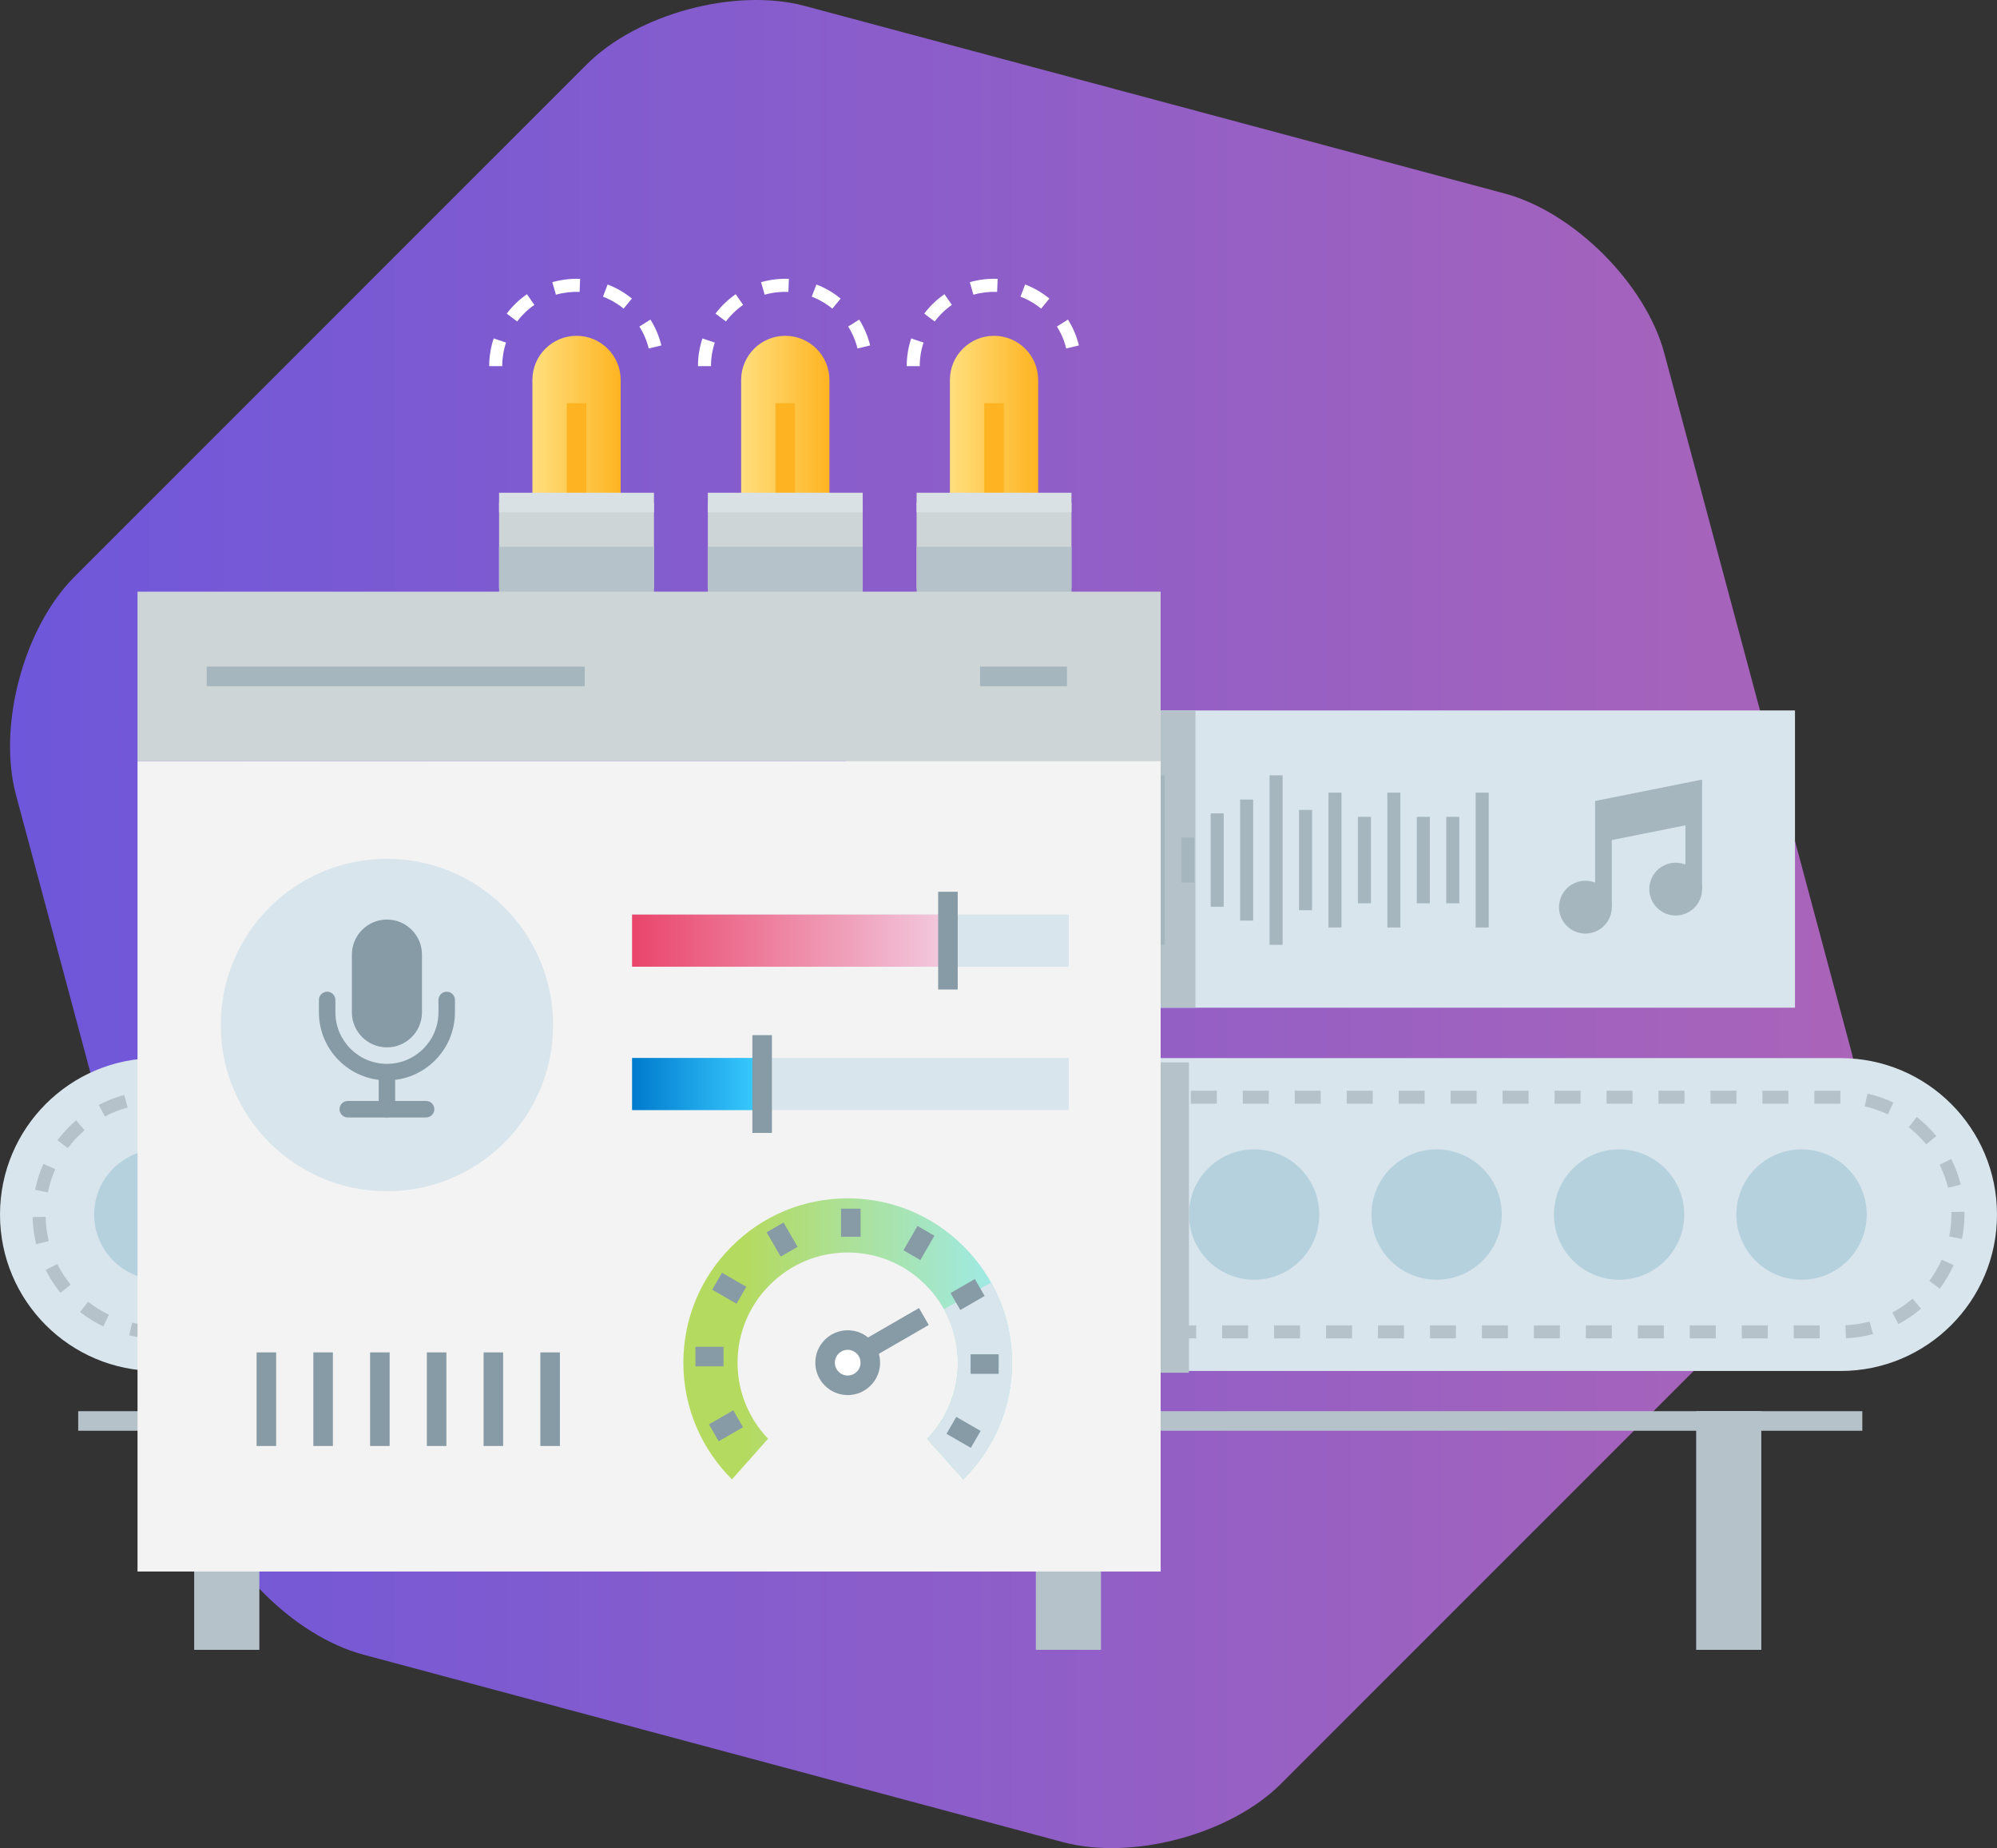 <?xml version="1.0" encoding="utf-8"?>
<!-- Generator: Adobe Illustrator 16.0.0, SVG Export Plug-In . SVG Version: 6.00 Build 0)  -->
<!DOCTYPE svg PUBLIC "-//W3C//DTD SVG 1.1//EN" "http://www.w3.org/Graphics/SVG/1.1/DTD/svg11.dtd">
<svg version="1.1" id="Layer_4" xmlns="http://www.w3.org/2000/svg" xmlns:xlink="http://www.w3.org/1999/xlink" x="0px" y="0px"
	 width="306.442px" height="283.535px" viewBox="0 0 306.442 283.535" enable-background="new 0 0 306.442 283.535"
	 xml:space="preserve">
<rect x="0" y="0" width="306.442" height="283.535" fill="#333333" stroke="none"/>
<g>
	<linearGradient id="SVGID_1_" gradientUnits="userSpaceOnUse" x1="1.54" y1="141.768" x2="285.076" y2="141.768">
		<stop  offset="0" style="stop-color:#6E57DA"/>
		<stop  offset="1" style="stop-color:#AA64B9"/>
	</linearGradient>
	<path fill="url(#SVGID_1_)" d="M196.58,273.656c-7.778,7.778-22.835,11.813-33.46,8.966L55.725,253.847
		c-10.625-2.848-21.648-13.87-24.495-24.495L2.454,121.957c-2.847-10.625,1.188-25.683,8.966-33.461L90.038,9.879
		c7.778-7.778,22.835-11.813,33.46-8.966l107.394,28.775c10.625,2.848,21.648,13.87,24.495,24.495l28.777,107.395
		c2.847,10.625-1.188,25.683-8.966,33.461L196.58,273.656z"/>
	<g>
		<g>
			<path fill="#D8E5ED" d="M306.442,186.336c0,13.256-10.745,24-24,24H24c-13.255,0-24-10.744-24-24l0,0c0-13.254,10.745-24,24-24
				h258.442C295.697,162.336,306.442,173.082,306.442,186.336L306.442,186.336z"/>
			<g>
				<path fill="#B6C2C9" d="M279.234,205.336h-3.987v-2h3.987V205.336z M271.26,205.336h-3.987v-2h3.987V205.336z M263.287,205.336
					H259.3v-2h3.987V205.336z M255.313,205.336h-3.987v-2h3.987V205.336z M247.339,205.336h-3.987v-2h3.987V205.336z
					 M239.365,205.336h-3.987v-2h3.987V205.336z M231.392,205.336h-3.987v-2h3.987V205.336z M223.418,205.336h-3.987v-2h3.987
					V205.336z M215.444,205.336h-3.987v-2h3.987V205.336z M207.471,205.336h-3.987v-2h3.987V205.336z M199.497,205.336h-3.987v-2
					h3.987V205.336z M191.523,205.336h-3.987v-2h3.987V205.336z M183.549,205.336h-3.987v-2h3.987V205.336z M175.576,205.336h-3.987
					v-2h3.987V205.336z M167.602,205.336h-3.987v-2h3.987V205.336z M159.628,205.336h-3.987v-2h3.987V205.336z M151.655,205.336
					h-3.987v-2h3.987V205.336z M143.681,205.336h-3.987v-2h3.987V205.336z M135.707,205.336h-3.987v-2h3.987V205.336z
					 M127.733,205.336h-3.987v-2h3.987V205.336z M119.76,205.336h-3.987v-2h3.987V205.336z M111.786,205.336h-3.987v-2h3.987
					V205.336z M103.812,205.336h-3.987v-2h3.987V205.336z M95.838,205.336h-3.987v-2h3.987V205.336z M87.865,205.336h-3.987v-2
					h3.987V205.336z M79.891,205.336h-3.987v-2h3.987V205.336z M71.917,205.336H67.93v-2h3.987V205.336z M63.943,205.336h-3.987v-2
					h3.987V205.336z M55.97,205.336h-3.987v-2h3.987V205.336z M47.996,205.336h-3.987v-2h3.987V205.336z M40.022,205.336h-3.987v-2
					h3.987V205.336z M32.048,205.336h-3.987v-2h3.987V205.336z M24.075,205.336H24c-1.406,0-2.81-0.155-4.172-0.462l0.438-1.951
					c1.219,0.274,2.475,0.413,3.733,0.413L24.075,205.336z M283.263,205.317l-0.085-1.998c1.256-0.054,2.504-0.246,3.711-0.573
					l0.523,1.93C286.063,205.042,284.667,205.258,283.263,205.317z M15.857,203.502c-1.264-0.602-2.464-1.347-3.569-2.214
					l1.235-1.572c0.988,0.775,2.062,1.441,3.193,1.979L15.857,203.502z M291.318,203.132l-0.937-1.768
					c1.104-0.585,2.149-1.297,3.104-2.115l1.301,1.52C293.72,201.683,292.553,202.478,291.318,203.132z M9.291,198.352
					c-0.889-1.086-1.657-2.271-2.285-3.521l1.788-0.896c0.561,1.119,1.249,2.179,2.044,3.15L9.291,198.352z M297.657,197.707
					l-1.601-1.199c0.753-1.006,1.396-2.095,1.908-3.237l1.825,0.818C299.216,195.366,298.499,196.584,297.657,197.707z
					 M5.552,190.89c-0.335-1.356-0.52-2.757-0.548-4.162l2-0.041c0.025,1.258,0.19,2.511,0.489,3.725L5.552,190.89z M301.07,190.087
					l-1.961-0.395c0.221-1.097,0.333-2.227,0.333-3.356l-0.003-0.388l2-0.043c0.003,0.144,0.004,0.288,0.004,0.435
					C301.442,187.599,301.317,188.86,301.07,190.087z M7.34,182.945l-1.96-0.398c0.279-1.373,0.713-2.719,1.29-3.998l1.823,0.822
					C7.977,180.515,7.589,181.718,7.34,182.945z M298.941,182.228c-0.303-1.214-0.743-2.398-1.308-3.52l1.786-0.9
					c0.632,1.254,1.124,2.579,1.462,3.938L298.941,182.228z M10.408,176.138l-1.599-1.201c0.842-1.119,1.809-2.148,2.876-3.058
					l1.298,1.521C12.028,174.215,11.162,175.136,10.408,176.138z M295.582,175.562c-0.798-0.971-1.703-1.854-2.691-2.626
					l1.232-1.576c1.102,0.862,2.112,1.849,3.003,2.932L295.582,175.562z M16.092,171.289l-0.935-1.768
					c1.243-0.657,2.559-1.174,3.91-1.537l0.519,1.932C18.379,170.24,17.203,170.702,16.092,171.289z M289.694,170.961
					c-1.134-0.537-2.329-0.947-3.553-1.221l0.436-1.951c1.368,0.305,2.705,0.764,3.973,1.363L289.694,170.961z M23.299,169.351
					l-0.079-1.998c0.257-0.011,0.516-0.016,0.776-0.017h3.25v2H24C23.768,169.337,23.533,169.342,23.299,169.351z M282.405,169.336
					h-3.987v-2h3.987V169.336z M274.431,169.336h-3.987v-2h3.987V169.336z M266.458,169.336h-3.987v-2h3.987V169.336z
					 M258.484,169.336h-3.987v-2h3.987V169.336z M250.51,169.336h-3.987v-2h3.987V169.336z M242.536,169.336h-3.987v-2h3.987
					V169.336z M234.562,169.336h-3.987v-2h3.987V169.336z M226.589,169.336h-3.987v-2h3.987V169.336z M218.615,169.336h-3.987v-2
					h3.987V169.336z M210.642,169.336h-3.987v-2h3.987V169.336z M202.667,169.336h-3.987v-2h3.987V169.336z M194.694,169.336h-3.987
					v-2h3.987V169.336z M186.72,169.336h-3.987v-2h3.987V169.336z M178.747,169.336h-3.987v-2h3.987V169.336z M170.773,169.336
					h-3.987v-2h3.987V169.336z M162.799,169.336h-3.987v-2h3.987V169.336z M154.825,169.336h-3.987v-2h3.987V169.336z
					 M146.852,169.336h-3.987v-2h3.987V169.336z M138.878,169.336h-3.987v-2h3.987V169.336z M130.904,169.336h-3.987v-2h3.987
					V169.336z M122.93,169.336h-3.987v-2h3.987V169.336z M114.957,169.336h-3.987v-2h3.987V169.336z M106.983,169.336h-3.987v-2
					h3.987V169.336z M99.009,169.336h-3.987v-2h3.987V169.336z M91.036,169.336h-3.987v-2h3.987V169.336z M83.062,169.336h-3.987v-2
					h3.987V169.336z M75.088,169.336h-3.987v-2h3.987V169.336z M67.114,169.336h-3.987v-2h3.987V169.336z M59.141,169.336h-3.987v-2
					h3.987V169.336z M51.167,169.336H47.18v-2h3.987V169.336z M43.193,169.336h-3.987v-2h3.987V169.336z M35.22,169.336h-3.987v-2
					h3.987V169.336z"/>
			</g>
		</g>
		<g>
			<circle fill="#B5D1DE" cx="24.451" cy="186.336" r="10"/>
			<circle fill="#B5D1DE" cx="52.451" cy="186.336" r="10"/>
			<circle fill="#B5D1DE" cx="80.451" cy="186.336" r="10"/>
			<path fill="#B5D1DE" d="M118.451,186.336c0,5.524-4.477,10-10,10s-15.455-40.525-10-10c0.971,5.437,4.477-10,10-10
				S118.451,180.813,118.451,186.336z"/>
			<circle fill="#B5D1DE" cx="136.451" cy="186.336" r="10"/>
			<circle fill="#B5D1DE" cx="164.451" cy="186.336" r="10"/>
			<circle fill="#B5D1DE" cx="192.451" cy="186.336" r="10"/>
			<circle fill="#B5D1DE" cx="220.451" cy="186.336" r="10"/>
			<circle fill="#B5D1DE" cx="248.451" cy="186.336" r="10"/>
			<circle fill="#B5D1DE" cx="276.451" cy="186.336" r="10"/>
		</g>
	</g>
	<g>
		<g>
			<rect x="128.823" y="162.996" fill="#B6C2C9" width="53.62" height="47.607"/>
		</g>
	</g>
	<g>
		<g>
			<path fill="#B6C2C9" d="M12,218.004h273.775H12z"/>
			<rect x="12" y="216.504" fill="#B6C2C9" width="273.775" height="3"/>
		</g>
		<g>
			<rect x="160.451" y="218.004" fill="#B6C2C9" width="7" height="33.613"/>
			<path fill="#B6C2C9" d="M168.951,253.117h-10v-36.613h10V253.117z M161.951,250.117h4v-30.613h-4V250.117z"/>
		</g>
		<g>
			<rect x="261.776" y="218.004" fill="#B6C2C9" width="7" height="33.613"/>
			<path fill="#B6C2C9" d="M270.276,253.117h-10v-36.613h10V253.117z M263.276,250.117h4v-30.613h-4V250.117z"/>
		</g>
		<g>
			<rect x="31.297" y="218.004" fill="#B6C2C9" width="7" height="33.613"/>
			<path fill="#B6C2C9" d="M39.797,253.117h-10v-36.613h10V253.117z M32.797,250.117h4v-30.613h-4V250.117z"/>
		</g>
	</g>
	<g>
		<g>
			<g>
				<rect x="133.823" y="108.996" fill="#D8E5ED" width="141.62" height="45.607"/>
			</g>
		</g>
		<g>
			<g>
				<rect x="129.823" y="108.996" fill="#B6C2C9" width="53.62" height="45.607"/>
			</g>
		</g>
		<g>
			<g>
				<polygon fill="#A5B6BE" points="247.331,139.177 244.773,139.177 244.773,122.886 261.188,119.603 261.188,136.405 
					258.629,136.405 258.629,122.724 247.331,124.982 				"/>
			</g>
			<g>
				<polygon fill="#A5B6BE" points="246.586,129.026 246.085,124.812 259.942,122.041 260.444,126.255 				"/>
			</g>
			<g>
				<circle fill="#A5B6BE" cx="243.28" cy="139.177" r="2.771"/>
				<path fill="#A5B6BE" d="M243.28,143.228c-2.233,0-4.05-1.816-4.05-4.051c0-2.233,1.817-4.05,4.05-4.05s4.05,1.816,4.05,4.05
					C247.331,141.411,245.514,143.228,243.28,143.228z M243.28,137.686c-0.823,0-1.493,0.669-1.493,1.491
					c0,0.823,0.67,1.493,1.493,1.493s1.493-0.67,1.493-1.493C244.773,138.354,244.103,137.686,243.28,137.686z"/>
			</g>
			<g>
				<circle fill="#A5B6BE" cx="257.137" cy="136.405" r="2.771"/>
				<path fill="#A5B6BE" d="M257.137,140.456c-2.233,0-4.05-1.817-4.05-4.051c0-2.232,1.817-4.05,4.05-4.05s4.051,1.817,4.051,4.05
					C261.188,138.639,259.371,140.456,257.137,140.456z M257.137,134.914c-0.822,0-1.492,0.669-1.492,1.491
					c0,0.823,0.67,1.493,1.492,1.493c0.823,0,1.492-0.67,1.492-1.493C258.629,135.583,257.96,134.914,257.137,134.914z"/>
			</g>
		</g>
		<g>
			<g>
				<rect x="181.263" y="128.504" fill="#A5B6BE" width="2" height="6.895"/>
			</g>
			<g>
				<rect x="145.117" y="124.257" fill="#A5B6BE" width="2" height="15.389"/>
			</g>
			<g>
				<rect x="149.635" y="126.912" fill="#A5B6BE" width="2" height="10.078"/>
			</g>
			<g>
				<rect x="154.153" y="129.564" fill="#A5B6BE" width="2" height="4.773"/>
			</g>
			<g>
				<rect x="158.671" y="126.381" fill="#A5B6BE" width="2" height="11.141"/>
			</g>
			<g>
				<rect x="163.189" y="118.951" fill="#A5B6BE" width="2" height="26"/>
			</g>
			<g>
				<rect x="167.708" y="123.197" fill="#A5B6BE" width="2" height="17.508"/>
			</g>
			<g>
				<rect x="172.227" y="121.605" fill="#A5B6BE" width="2" height="20.691"/>
			</g>
			<g>
				<rect x="176.744" y="118.951" fill="#A5B6BE" width="2" height="26"/>
			</g>
			<g>
				<rect x="185.781" y="124.789" fill="#A5B6BE" width="2" height="14.324"/>
			</g>
			<g>
				<rect x="190.299" y="122.665" fill="#A5B6BE" width="2" height="18.572"/>
			</g>
			<g>
				<rect x="194.817" y="118.951" fill="#A5B6BE" width="2" height="26"/>
			</g>
			<g>
				<rect x="199.336" y="124.259" fill="#A5B6BE" width="2" height="15.386"/>
			</g>
			<g>
				<rect x="203.854" y="121.605" fill="#A5B6BE" width="2" height="20.691"/>
			</g>
			<g>
				<rect x="208.373" y="125.32" fill="#A5B6BE" width="2" height="13.262"/>
			</g>
			<g>
				<rect x="212.891" y="121.606" fill="#A5B6BE" width="2" height="20.69"/>
			</g>
			<g>
				<rect x="217.409" y="125.32" fill="#A5B6BE" width="2" height="13.262"/>
			</g>
			<g>
				<rect x="221.928" y="125.32" fill="#A5B6BE" width="2" height="13.262"/>
			</g>
			<g>
				<rect x="226.445" y="121.605" fill="#A5B6BE" width="2" height="20.691"/>
			</g>
		</g>
	</g>
	<g>
		<g>
			<linearGradient id="SVGID_2_" gradientUnits="userSpaceOnUse" x1="81.696" y1="67.51" x2="95.241" y2="67.51">
				<stop  offset="0" style="stop-color:#FFDF7D"/>
				<stop  offset="1" style="stop-color:#FEB422"/>
			</linearGradient>
			<path fill="url(#SVGID_2_)" d="M95.241,83.498V58.293c0-3.74-3.032-6.772-6.772-6.772l0,0c-3.74,0-6.772,3.032-6.772,6.772
				v25.205H95.241z"/>
			<rect x="76.584" y="77.097" fill="#CDD5D7" width="23.769" height="13.175"/>
			<g>
				<rect x="86.968" y="61.854" fill="#FEB422" width="3" height="14.468"/>
			</g>
			<g>
				<path fill="#FFFFFF" d="M77.068,56.171h-2c0-1.453,0.231-2.882,0.688-4.248l1.896,0.635
					C77.265,53.718,77.068,54.934,77.068,56.171z M99.545,53.466c-0.29-1.193-0.77-2.326-1.428-3.369l1.691-1.066
					c0.774,1.226,1.339,2.56,1.68,3.963L99.545,53.466z M79.356,49.317l-1.598-1.203c0.87-1.154,1.914-2.156,3.104-2.978
					l1.137,1.645C80.986,47.481,80.097,48.335,79.356,49.317z M95.693,47.352c-0.952-0.782-2.017-1.4-3.165-1.837l0.712-1.869
					c1.35,0.514,2.603,1.241,3.723,2.161L95.693,47.352z M85.306,45.215l-0.554-1.922c1.381-0.397,2.841-0.57,4.27-0.511
					l-0.08,1.998C87.723,44.736,86.481,44.877,85.306,45.215z"/>
			</g>
			<linearGradient id="SVGID_3_" gradientUnits="userSpaceOnUse" x1="113.729" y1="67.51" x2="127.275" y2="67.51">
				<stop  offset="0" style="stop-color:#FFDF7D"/>
				<stop  offset="1" style="stop-color:#FEB422"/>
			</linearGradient>
			<path fill="url(#SVGID_3_)" d="M127.275,83.498V58.293c0-3.74-3.032-6.772-6.772-6.772l0,0c-3.741,0-6.774,3.032-6.774,6.772
				v25.205H127.275z"/>
			<rect x="108.619" y="77.097" fill="#CDD5D7" width="23.767" height="13.175"/>
			<g>
				<rect x="119.003" y="61.854" fill="#FEB422" width="3" height="14.468"/>
			</g>
			<g>
				<path fill="#FFFFFF" d="M109.103,56.171h-2c0-1.454,0.231-2.883,0.688-4.248l1.896,0.635
					C109.299,53.717,109.103,54.933,109.103,56.171z M131.58,53.466c-0.29-1.193-0.77-2.326-1.428-3.369l1.691-1.066
					c0.774,1.226,1.339,2.56,1.68,3.963L131.58,53.466z M111.391,49.317l-1.598-1.203c0.87-1.154,1.914-2.156,3.104-2.979
					l1.137,1.646C113.021,47.481,112.131,48.335,111.391,49.317z M127.728,47.353c-0.955-0.783-2.02-1.401-3.166-1.838l0.712-1.869
					c1.348,0.514,2.6,1.24,3.722,2.16L127.728,47.353z M117.341,45.215l-0.554-1.922c1.382-0.398,2.841-0.573,4.27-0.511
					l-0.08,1.998C119.755,44.734,118.517,44.876,117.341,45.215z"/>
			</g>
			<linearGradient id="SVGID_4_" gradientUnits="userSpaceOnUse" x1="145.764" y1="67.51" x2="159.31" y2="67.51">
				<stop  offset="0" style="stop-color:#FFDF7D"/>
				<stop  offset="1" style="stop-color:#FEB422"/>
			</linearGradient>
			<path fill="url(#SVGID_4_)" d="M159.31,83.498V58.293c0-3.74-3.034-6.772-6.774-6.772l0,0c-3.74,0-6.772,3.032-6.772,6.772
				v25.205H159.31z"/>
			<rect x="140.653" y="77.097" fill="#CDD5D7" width="23.767" height="13.175"/>
			<rect x="76.584" y="83.886" fill="#B6C2C9" width="23.769" height="7.043"/>
			<rect x="108.619" y="83.886" fill="#B6C2C9" width="23.767" height="7.043"/>
			<rect x="140.653" y="83.886" fill="#B6C2C9" width="23.767" height="7.043"/>
			<g>
				<rect x="151.036" y="61.854" fill="#FEB422" width="3" height="14.468"/>
			</g>
			<g>
				<path fill="#FFFFFF" d="M141.136,56.171h-2c0-1.453,0.231-2.882,0.688-4.248l1.896,0.635
					C141.333,53.718,141.136,54.934,141.136,56.171z M163.614,53.466c-0.291-1.194-0.771-2.327-1.428-3.369l1.691-1.066
					c0.773,1.225,1.338,2.558,1.68,3.963L163.614,53.466z M143.424,49.317l-1.598-1.203c0.87-1.154,1.914-2.156,3.104-2.978
					l1.137,1.645C145.054,47.481,144.165,48.335,143.424,49.317z M159.76,47.351c-0.952-0.782-2.017-1.4-3.165-1.837l0.712-1.869
					c1.35,0.514,2.603,1.241,3.723,2.161L159.76,47.351z M149.374,45.215l-0.554-1.922c1.38-0.398,2.833-0.573,4.27-0.511
					l-0.08,1.998C151.789,44.737,150.549,44.877,149.374,45.215z"/>
			</g>
			<g>
				<rect x="76.584" y="75.597" fill="#D9E1E4" width="23.769" height="3"/>
			</g>
			<g>
				<rect x="108.619" y="75.597" fill="#D9E1E4" width="23.767" height="3"/>
			</g>
			<g>
				<rect x="140.653" y="75.597" fill="#D9E1E4" width="23.767" height="3"/>
			</g>
		</g>
		<rect x="21.104" y="90.771" fill="#CDD5D7" width="157" height="26"/>
		<rect x="21.104" y="116.771" fill="#F3F3F3" width="157" height="124.33"/>
		<g>
			<path fill="#FFFFFF" d="M31.723,103.771h58H31.723z"/>
			<rect x="31.723" y="102.271" fill="#A5B6BE" width="58" height="3"/>
		</g>
		<g>
			<path fill="#FFFFFF" d="M163.723,103.771h-13.334H163.723z"/>
			<rect x="150.389" y="102.271" fill="#A5B6BE" width="13.334" height="3"/>
		</g>
	</g>
	<g>
		<linearGradient id="SVGID_5_" gradientUnits="userSpaceOnUse" x1="104.864" y1="205.407" x2="155.297" y2="205.407">
			<stop  offset="0.185" style="stop-color:#B5DA60"/>
			<stop  offset="1" style="stop-color:#9DEBEF"/>
		</linearGradient>
		<path fill="url(#SVGID_5_)" d="M112.326,226.959l4.379-4.923l1.16-1.305c-2.901-3.034-4.688-7.144-4.687-11.665
			c0-4.494,1.749-8.73,4.934-11.925c3.197-3.212,7.445-4.98,11.959-4.98c4.511-0.001,8.753,1.754,11.949,4.956
			c3.198,3.191,4.958,7.437,4.962,11.942c0.002,4.388-1.668,8.519-4.711,11.685l1.148,1.292l4.386,4.93
			c0.043-0.043,0.09-0.084,0.134-0.128c4.75-4.765,7.358-11.078,7.357-17.78c-0.004-6.72-2.631-13.056-7.4-17.816
			c-4.771-4.776-11.097-7.394-17.828-7.393c-6.736,0.002-13.073,2.638-17.844,7.431c-4.749,4.767-7.361,11.081-7.361,17.789
			C104.862,216.058,107.719,222.39,112.326,226.959z"/>
		<path fill="#D8E5ED" d="M142.272,220.744l1.148,1.292l4.386,4.93c0.044-0.044,0.091-0.084,0.134-0.128
			c4.75-4.765,7.358-11.078,7.357-17.78c-0.004-4.366-1.121-8.568-3.207-12.284l-5.046,2.852l-2.19,1.238
			c1.386,2.48,2.126,5.283,2.128,8.196C146.986,213.447,145.315,217.578,142.272,220.744z"/>
		<g>
			<g>
				<path fill="#FFFFFF" stroke="#282D33" stroke-width="4" d="M149.138,228.129L149.138,228.129z"/>
			</g>
		</g>
		<g>
			<g>
				<path fill="#FFFFFF" d="M130.558,185.434v4.31V185.434z"/>
				<rect x="129.058" y="185.434" fill="#879BA6" width="3" height="4.31"/>
			</g>
			<g>
				<path fill="#FFFFFF" d="M118.847,188.264l2.153,3.733L118.847,188.264z"/>
				
					<rect x="117.769" y="188.631" transform="matrix(0.5 0.866 -0.866 0.5 224.706 -8.746)" fill="#879BA6" width="4.31" height="3"/>
			</g>
			<g>
				<path fill="#FFFFFF" d="M110.122,196.57l3.731,2.152L110.122,196.57z"/>
				
					<rect x="109.834" y="196.147" transform="matrix(0.866 0.5 -0.5 0.866 113.748 -29.515)" fill="#879BA6" width="4.307" height="2.999"/>
			</g>
			<g>
				<path fill="#FFFFFF" d="M106.717,208.127h4.308H106.717z"/>
				<rect x="106.717" y="206.627" fill="#879BA6" width="4.308" height="3"/>
			</g>
			<g>
				<path fill="#FFFFFF" d="M109.546,219.834l3.733-2.154L109.546,219.834z"/>
				
					<rect x="109.913" y="216.602" transform="matrix(0.5 0.866 -0.866 0.5 245.141 12.883)" fill="#879BA6" width="3" height="4.31"/>
			</g>
			<g>
				<path fill="#FFFFFF" d="M149.845,220.829l-3.733-2.153L149.845,220.829z"/>
				
					<rect x="145.823" y="218.252" transform="matrix(0.866 0.5 -0.5 0.866 129.587 -44.54)" fill="#879BA6" width="4.31" height="3.001"/>
			</g>
			<g>
				<path fill="#FFFFFF" d="M153.248,209.273h-4.308H153.248z"/>
				<rect x="148.94" y="207.773" fill="#879BA6" width="4.308" height="3"/>
			</g>
			<g>
				<path fill="#FFFFFF" d="M150.418,197.562l-3.73,2.156L150.418,197.562z"/>
				
					<rect x="147.053" y="196.486" transform="matrix(0.5 0.866 -0.866 0.5 246.224 -29.364)" fill="#879BA6" width="3" height="4.309"/>
			</g>
			<g>
				<path fill="#FFFFFF" d="M141.78,201.99l-8.524,4.923L141.78,201.99z"/>
				
					<rect x="136.018" y="199.53" transform="matrix(0.5 0.866 -0.866 0.5 245.804 -16.876)" fill="#879BA6" width="3" height="9.844"/>
			</g>
			<g>
				<path fill="#FFFFFF" d="M142.113,188.835l-2.154,3.734L142.113,188.835z"/>
				
					<rect x="139.536" y="188.547" transform="matrix(0.866 0.5 -0.5 0.866 114.225 -44.966)" fill="#879BA6" width="3" height="4.311"/>
			</g>
		</g>
		<g>
			<path fill="#FFFFFF" d="M132.539,211.507c-0.658,0.661-1.53,1.024-2.458,1.025c-1.914,0.001-3.47-1.555-3.47-3.471
				c0-0.922,0.359-1.794,1.014-2.446c0.655-0.663,1.528-1.024,2.456-1.024c0.926,0,1.796,0.359,2.454,1.018
				c0.656,0.656,1.017,1.527,1.018,2.452C133.552,209.983,133.192,210.853,132.539,211.507z"/>
			<path fill="#879BA6" d="M130.082,214.032h-0.003c-2.739,0-4.968-2.229-4.968-4.971c0-1.328,0.517-2.574,1.456-3.509
				c0.929-0.939,2.18-1.462,3.515-1.462c1.328,0,2.576,0.518,3.515,1.457c0.938,0.938,1.455,2.186,1.457,3.511
				c0,1.326-0.516,2.571-1.452,3.509C132.662,213.51,131.412,214.031,130.082,214.032z M130.08,207.091
				c-0.527,0-1.021,0.205-1.389,0.579c-0.377,0.376-0.581,0.867-0.581,1.392c0,1.086,0.882,1.97,1.967,1.971
				c0.536-0.001,1.019-0.202,1.398-0.583c0.373-0.373,0.577-0.865,0.577-1.389c0-0.524-0.206-1.019-0.579-1.392
				S130.606,207.091,130.08,207.091z"/>
		</g>
	</g>
	<g>
		<rect x="96.994" y="140.312" fill="#D8E5ED" width="67.001" height="8"/>
		<linearGradient id="SVGID_6_" gradientUnits="userSpaceOnUse" x1="96.994" y1="144.311" x2="145.463" y2="144.311">
			<stop  offset="0" style="stop-color:#EA456B"/>
			<stop  offset="1" style="stop-color:#F2CBE0"/>
		</linearGradient>
		<rect x="96.994" y="140.312" fill="url(#SVGID_6_)" width="48.469" height="8"/>
		<g>
			<rect x="143.963" y="136.812" fill="#879BA6" width="3" height="15"/>
		</g>
		<rect x="96.994" y="162.312" fill="#D8E5ED" width="67.001" height="8"/>
		<linearGradient id="SVGID_7_" gradientUnits="userSpaceOnUse" x1="96.994" y1="166.311" x2="116.239" y2="166.311">
			<stop  offset="0" style="stop-color:#007ACD"/>
			<stop  offset="1" style="stop-color:#39CBFF"/>
		</linearGradient>
		<rect x="96.994" y="162.312" fill="url(#SVGID_7_)" width="19.245" height="8"/>
		<g>
			<rect x="115.452" y="158.812" fill="#879BA6" width="3" height="15"/>
		</g>
	</g>
	<g>
		<g>
			<circle fill="#D8E5ED" cx="59.375" cy="157.26" r="25.5"/>
		</g>
		<g>
			<g>
				<path fill="#879BA6" d="M59.375,165.749c-5.755,0-10.438-4.684-10.438-10.438v-1.898c0-0.698,0.566-1.266,1.265-1.266
					s1.265,0.567,1.265,1.266v1.898c0,4.359,3.547,7.906,7.907,7.906c4.36,0,7.907-3.547,7.907-7.906v-1.898
					c0-0.698,0.566-1.266,1.265-1.266s1.265,0.567,1.265,1.266v1.898C69.813,161.065,65.131,165.749,59.375,165.749z"/>
			</g>
			<path fill="#879BA6" d="M59.375,160.688c-2.965,0-5.377-2.413-5.377-5.377v-8.856c0-2.965,2.412-5.377,5.377-5.377
				s5.377,2.412,5.377,5.377v8.856C64.752,158.275,62.34,160.688,59.375,160.688z"/>
			<g>
				<path fill="#879BA6" d="M59.375,171.441c-0.699,0-1.265-0.566-1.265-1.265V164.8c0-0.699,0.566-1.266,1.265-1.266
					s1.265,0.566,1.265,1.266v5.377C60.641,170.875,60.074,171.441,59.375,171.441z"/>
			</g>
			<g>
				<path fill="#879BA6" d="M65.385,171.441H53.366c-0.699,0-1.265-0.566-1.265-1.265c0-0.699,0.566-1.266,1.265-1.266h12.019
					c0.698,0,1.265,0.566,1.265,1.266C66.65,170.875,66.083,171.441,65.385,171.441z"/>
			</g>
		</g>
	</g>
	<g>
		<g>
			<rect x="82.917" y="207.484" fill="#879BA6" width="3" height="14.359"/>
		</g>
		<g>
			<rect x="74.209" y="207.484" fill="#879BA6" width="3" height="14.359"/>
		</g>
		<g>
			<rect x="65.5" y="207.484" fill="#879BA6" width="3" height="14.359"/>
		</g>
		<g>
			<rect x="56.792" y="207.484" fill="#879BA6" width="3" height="14.359"/>
		</g>
		<g>
			<rect x="48.083" y="207.484" fill="#879BA6" width="3" height="14.359"/>
		</g>
		<g>
			<rect x="39.375" y="207.484" fill="#879BA6" width="3" height="14.359"/>
		</g>
	</g>
</g>
</svg>
